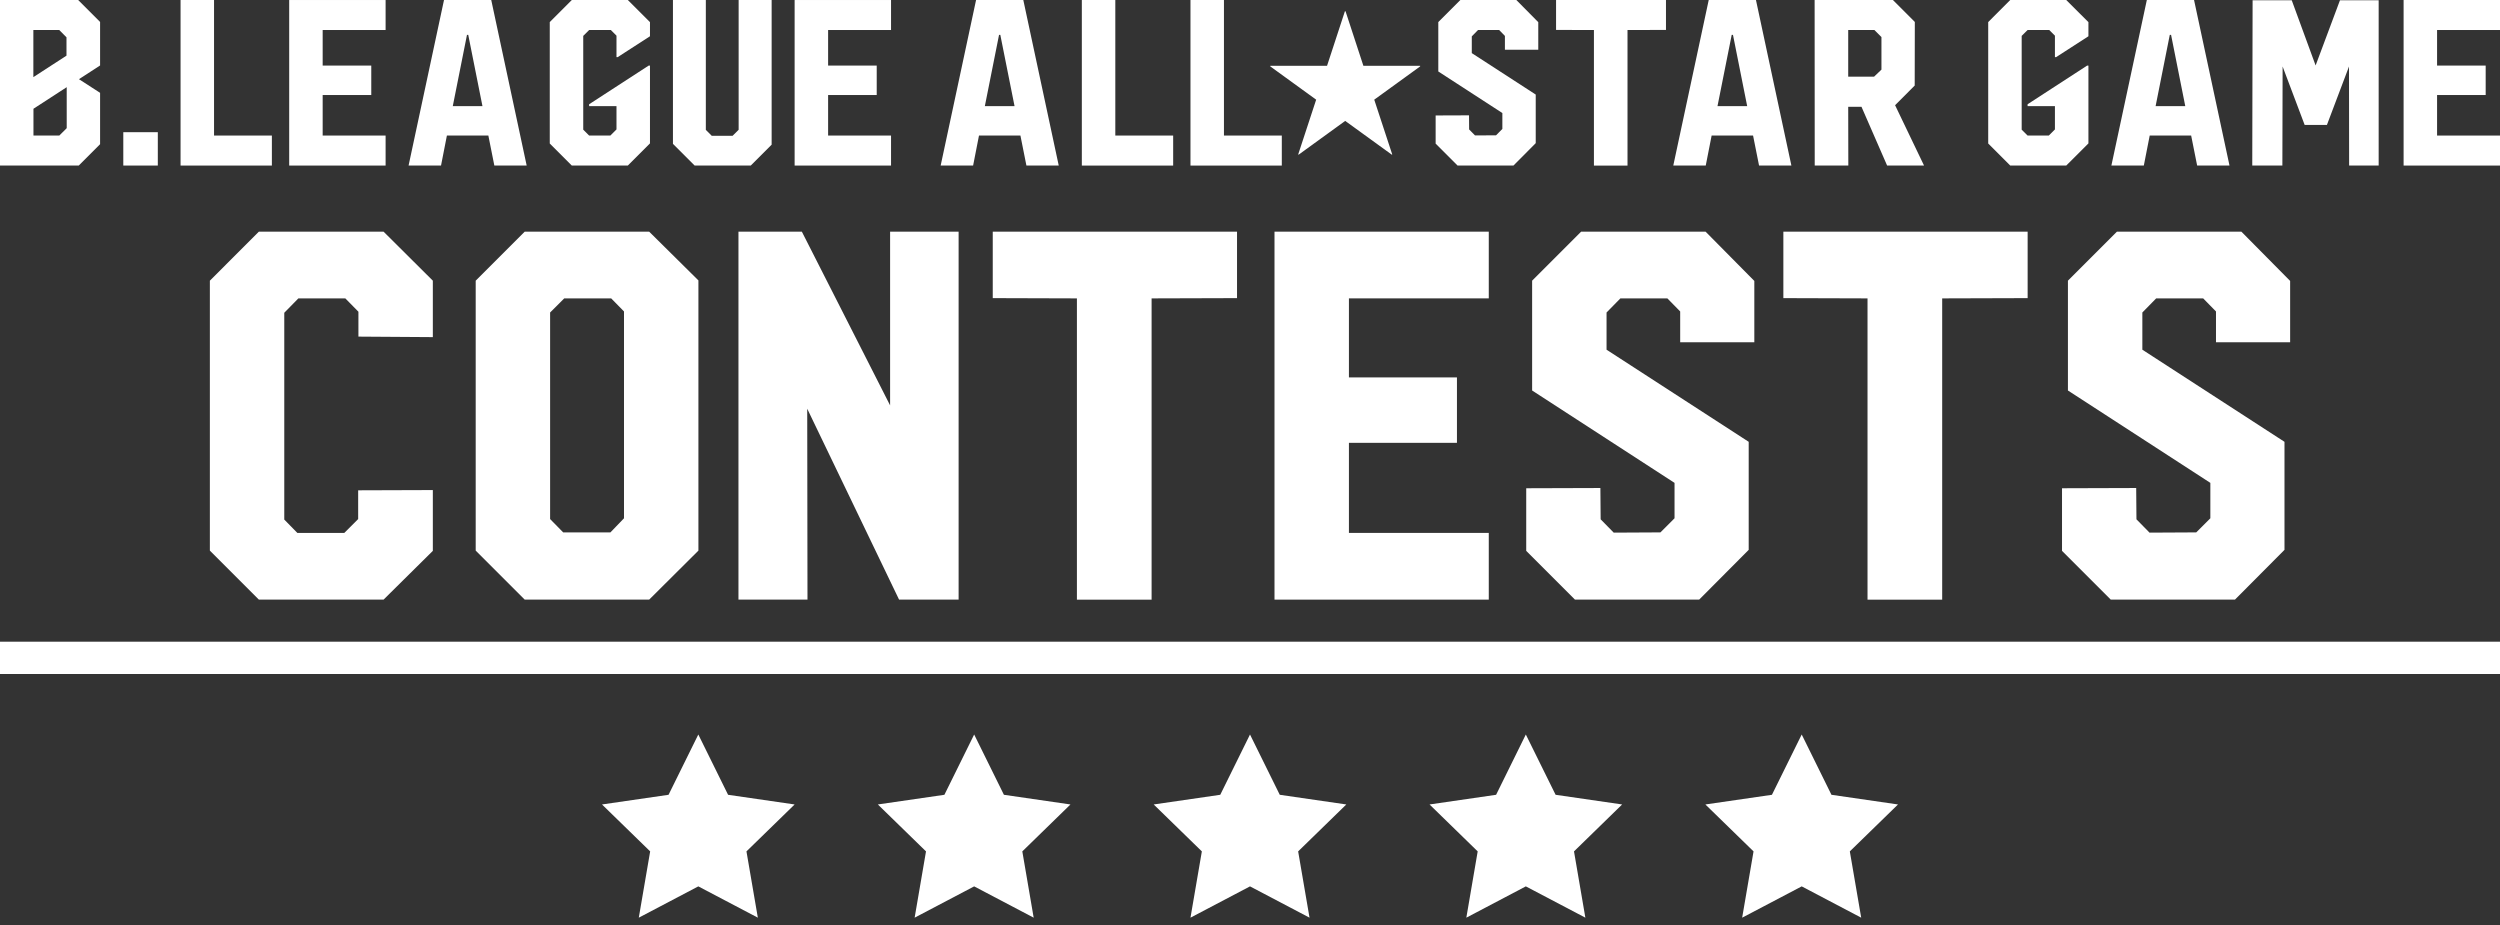 <?xml version="1.0" encoding="utf-8"?>
<!-- Generator: Adobe Illustrator 15.1.0, SVG Export Plug-In . SVG Version: 6.00 Build 0)  -->
<!DOCTYPE svg PUBLIC "-//W3C//DTD SVG 1.1//EN" "http://www.w3.org/Graphics/SVG/1.1/DTD/svg11.dtd">
<svg version="1.1" id="レイヤー_1" xmlns="http://www.w3.org/2000/svg" xmlns:xlink="http://www.w3.org/1999/xlink" x="0px"
	 y="0px" width="200px" height="74px" viewBox="0 0 200 74" enable-background="new 0 0 200 74" xml:space="preserve">
<rect x="0" y="0" width="200" height="74" fill="#333333" stroke="none"/>
<rect y="51.336" fill="#FFFFFF" width="200" height="2.584"/>
<g>
	<polygon fill="#FFFFFF" points="55.865,58.76 58.246,63.583 63.57,64.357 59.717,68.111 60.627,73.414 55.865,70.91 51.103,73.414 
		52.013,68.111 48.16,64.357 53.484,63.583 	"/>
	<polygon fill="#FFFFFF" points="77.933,58.76 80.313,63.583 85.637,64.357 81.785,68.111 82.694,73.414 77.933,70.91 
		73.171,73.414 74.08,68.111 70.228,64.357 75.552,63.583 	"/>
	<polygon fill="#FFFFFF" points="100,58.76 102.381,63.583 107.705,64.357 103.852,68.111 104.762,73.414 100,70.91 95.238,73.414 
		96.148,68.111 92.295,64.357 97.62,63.583 	"/>
	<polygon fill="#FFFFFF" points="122.066,58.76 124.448,63.583 129.771,64.357 125.92,68.111 126.829,73.414 122.066,70.91 
		117.307,73.414 118.215,68.111 114.363,64.357 119.688,63.583 	"/>
	<polygon fill="#FFFFFF" points="144.137,58.76 146.516,63.583 151.84,64.357 147.986,68.111 148.896,73.414 144.137,70.91 
		139.373,73.414 140.283,68.111 136.43,64.357 141.755,63.583 	"/>
</g>
<g>
	<path fill="#FFFFFF" d="M8.007,7.426v4.11l-1.708,1.709H0V0h6.253l1.754,1.755v3.482l-1.69,1.098L8.007,7.426z M2.669,2.401V6.17
		l2.65-1.718V2.984L4.738,2.401H2.669z M5.337,10.253V6.974l-2.66,1.727v2.143h2.068L5.337,10.253z"/>
	<rect x="9.864" y="10.575" fill="#FFFFFF" width="2.761" height="2.669"/>
	<polygon fill="#FFFFFF" points="17.123,0 17.123,10.844 21.75,10.844 21.75,13.245 14.445,13.245 14.445,0 	"/>
	<polygon fill="#FFFFFF" points="30.848,2.401 25.813,2.401 25.813,5.246 29.702,5.246 29.702,7.602 25.813,7.602 25.813,10.844 
		30.848,10.844 30.848,13.245 23.136,13.245 23.136,0.001 30.848,0.001 	"/>
	<path fill="#FFFFFF" d="M35.521,0.001h3.778l2.835,13.243h-2.587l-0.479-2.401h-3.316l-0.47,2.401h-2.596L35.521,0.001z
		 M36.223,8.488h2.373L37.46,2.79h-0.102L36.223,8.488z"/>
	<polygon fill="#FFFFFF" points="49.412,4.572 49.319,4.572 49.319,2.854 48.866,2.402 47.13,2.402 46.659,2.872 46.659,10.372 
		47.13,10.844 48.829,10.844 49.319,10.354 49.319,8.489 47.13,8.489 47.13,8.34 51.896,5.246 51.998,5.246 51.998,11.471 
		50.224,13.245 45.745,13.245 43.981,11.48 43.981,1.765 45.745,0 50.224,0 51.998,1.772 51.998,2.901 	"/>
	<polygon fill="#FFFFFF" points="59.091,10.382 59.091,0 61.731,0 61.731,11.574 60.061,13.245 55.572,13.245 53.836,11.508 
		53.836,0 56.467,0 56.467,10.391 56.938,10.862 58.61,10.862 	"/>
	<polygon fill="#FFFFFF" points="71.283,2.401 66.249,2.401 66.249,5.246 70.137,5.246 70.137,7.602 66.249,7.602 66.249,10.844 
		71.283,10.844 71.283,13.245 63.57,13.245 63.57,0.001 71.283,0.001 	"/>
	<path fill="#FFFFFF" d="M78.086,0h3.778l2.835,13.245h-2.586l-0.479-2.401h-3.315l-0.47,2.401h-2.596L78.086,0z M78.788,8.488
		h2.375L80.025,2.79h-0.102L78.788,8.488z"/>
	<polygon fill="#FFFFFF" points="89.225,0 89.225,10.844 93.853,10.844 93.853,13.246 86.547,13.246 86.547,0 	"/>
	<polygon fill="#FFFFFF" points="97.916,0 97.916,10.844 102.544,10.844 102.544,13.246 95.238,13.246 95.238,0 	"/>
	<polygon fill="#FFFFFF" points="109.07,5.262 113.611,5.262 113.611,5.313 109.939,7.974 111.38,12.358 111.341,12.372 
		107.616,9.673 103.893,12.372 103.854,12.358 105.293,7.974 101.623,5.313 101.623,5.262 106.164,5.262 107.592,0.902 
		107.643,0.902 	"/>
	<polygon fill="#FFFFFF" points="123.062,3.981 120.393,3.981 120.393,2.873 119.933,2.401 118.241,2.401 117.743,2.911 
		117.743,4.249 122.858,7.565 122.858,11.452 121.076,13.245 116.605,13.245 114.851,11.49 114.851,9.237 117.522,9.227 
		117.53,10.354 118,10.833 119.682,10.826 120.189,10.316 120.189,9.043 115.064,5.718 115.064,1.765 116.827,0.001 121.308,0.001 
		123.062,1.774 	"/>
	<polygon fill="#FFFFFF" points="133.278,0 133.278,2.394 130.201,2.402 130.201,13.246 127.514,13.246 127.514,2.402 
		124.485,2.394 124.485,0 	"/>
	<path fill="#FFFFFF" d="M136.698,0h3.778l2.835,13.245h-2.587l-0.479-2.401h-3.315l-0.471,2.401h-2.597L136.698,0z M137.4,8.488
		h2.374l-1.136-5.699h-0.102L137.4,8.488z"/>
	<path fill="#FFFFFF" d="M151.432,0l1.754,1.756l-0.01,5.089l-1.569,1.571l2.317,4.829h-2.954l-2.051-4.701h-1.062l0.009,4.701
		h-2.688L145.17,0H151.432z M147.857,6.134h2.068l0.591-0.564V2.965l-0.563-0.564h-2.096V6.134z"/>
	<polygon fill="#FFFFFF" points="164.487,4.572 164.394,4.572 164.394,2.854 163.941,2.402 162.207,2.402 161.734,2.872 
		161.734,10.373 162.207,10.844 163.904,10.844 164.394,10.354 164.394,8.488 162.207,8.488 162.207,8.34 166.972,5.246 
		167.074,5.246 167.074,11.471 165.299,13.245 160.82,13.245 159.057,11.48 159.057,1.765 160.82,0 165.299,0 167.074,1.772 
		167.074,2.901 	"/>
	<path fill="#FFFFFF" d="M171.747,0h3.777l2.836,13.245h-2.588l-0.479-2.401h-3.316l-0.471,2.401h-2.595L171.747,0z M172.449,8.488
		h2.372l-1.135-5.699h-0.103L172.449,8.488z"/>
	<polygon fill="#FFFFFF" points="190.293,0.019 190.293,13.245 187.93,13.245 187.92,5.32 186.154,9.993 184.372,9.993 
		182.609,5.32 182.59,13.245 180.181,13.245 180.208,0.019 183.338,0.019 185.249,5.236 187.198,0.019 	"/>
	<polygon fill="#FFFFFF" points="200,2.401 194.966,2.401 194.966,5.246 198.854,5.246 198.854,7.602 194.966,7.602 194.966,10.845 
		200,10.845 200,13.245 192.288,13.245 192.288,0 200,0 	"/>
</g>
<g>
	<path fill="#FFFFFF" d="M30.686,18.533l3.941,3.921v4.516l-5.953-0.041v-1.991l-1.048-1.067H23.87l-1.128,1.15v16.544l1.046,1.068
		h3.756l1.109-1.108v-2.3l5.974-0.02v4.864l-3.941,3.9h-9.977l-3.92-3.921V22.454l3.92-3.921H30.686z"/>
	<path fill="#FFFFFF" d="M51.933,18.533l3.94,3.9v21.616l-3.94,3.921h-9.956l-3.921-3.921V22.454l3.921-3.921H51.933z
		 M48.833,42.592l1.087-1.129V24.917l-1.026-1.047h-3.755L44.009,25v16.525l1.047,1.067H48.833z"/>
	<path fill="#FFFFFF" d="M71.208,32.43V18.533h5.481V47.97h-4.763l-7.348-15.272l0.021,15.272h-5.522V18.533h5.071L71.208,32.43z"/>
	<path fill="#FFFFFF" d="M98.962,18.533v5.317l-6.834,0.021v24.1h-5.975v-24.1L79.42,23.85v-5.317H98.962z"/>
	<path fill="#FFFFFF" d="M119.102,23.87h-11.188v6.323h8.642v5.233h-8.642v7.207h11.188v5.337H101.96V18.533h17.142V23.87z"/>
	<path fill="#FFFFFF" d="M140.347,27.38h-5.932v-2.463l-1.027-1.047h-3.756L128.524,25v2.976l11.372,7.369v8.643l-3.963,3.982
		h-9.936l-3.899-3.9v-5.01l5.933-0.019l0.021,2.504l1.046,1.066l3.736-0.02l1.129-1.129V38.63l-11.393-7.39v-8.786l3.921-3.921
		h9.956l3.899,3.941V27.38z"/>
	<path fill="#FFFFFF" d="M162.211,18.533v5.317l-6.836,0.021v24.1h-5.973v-24.1l-6.733-0.021v-5.317H162.211z"/>
	<path fill="#FFFFFF" d="M183.211,27.38h-5.932v-2.463l-1.027-1.047h-3.757L171.388,25v2.976l11.371,7.369v8.643l-3.962,3.982
		h-9.936l-3.9-3.9v-5.01l5.934-0.019l0.021,2.504l1.046,1.066l3.736-0.02l1.13-1.129V38.63l-11.394-7.39v-8.786l3.921-3.921h9.956
		l3.9,3.941V27.38z"/>
</g>
</svg>

